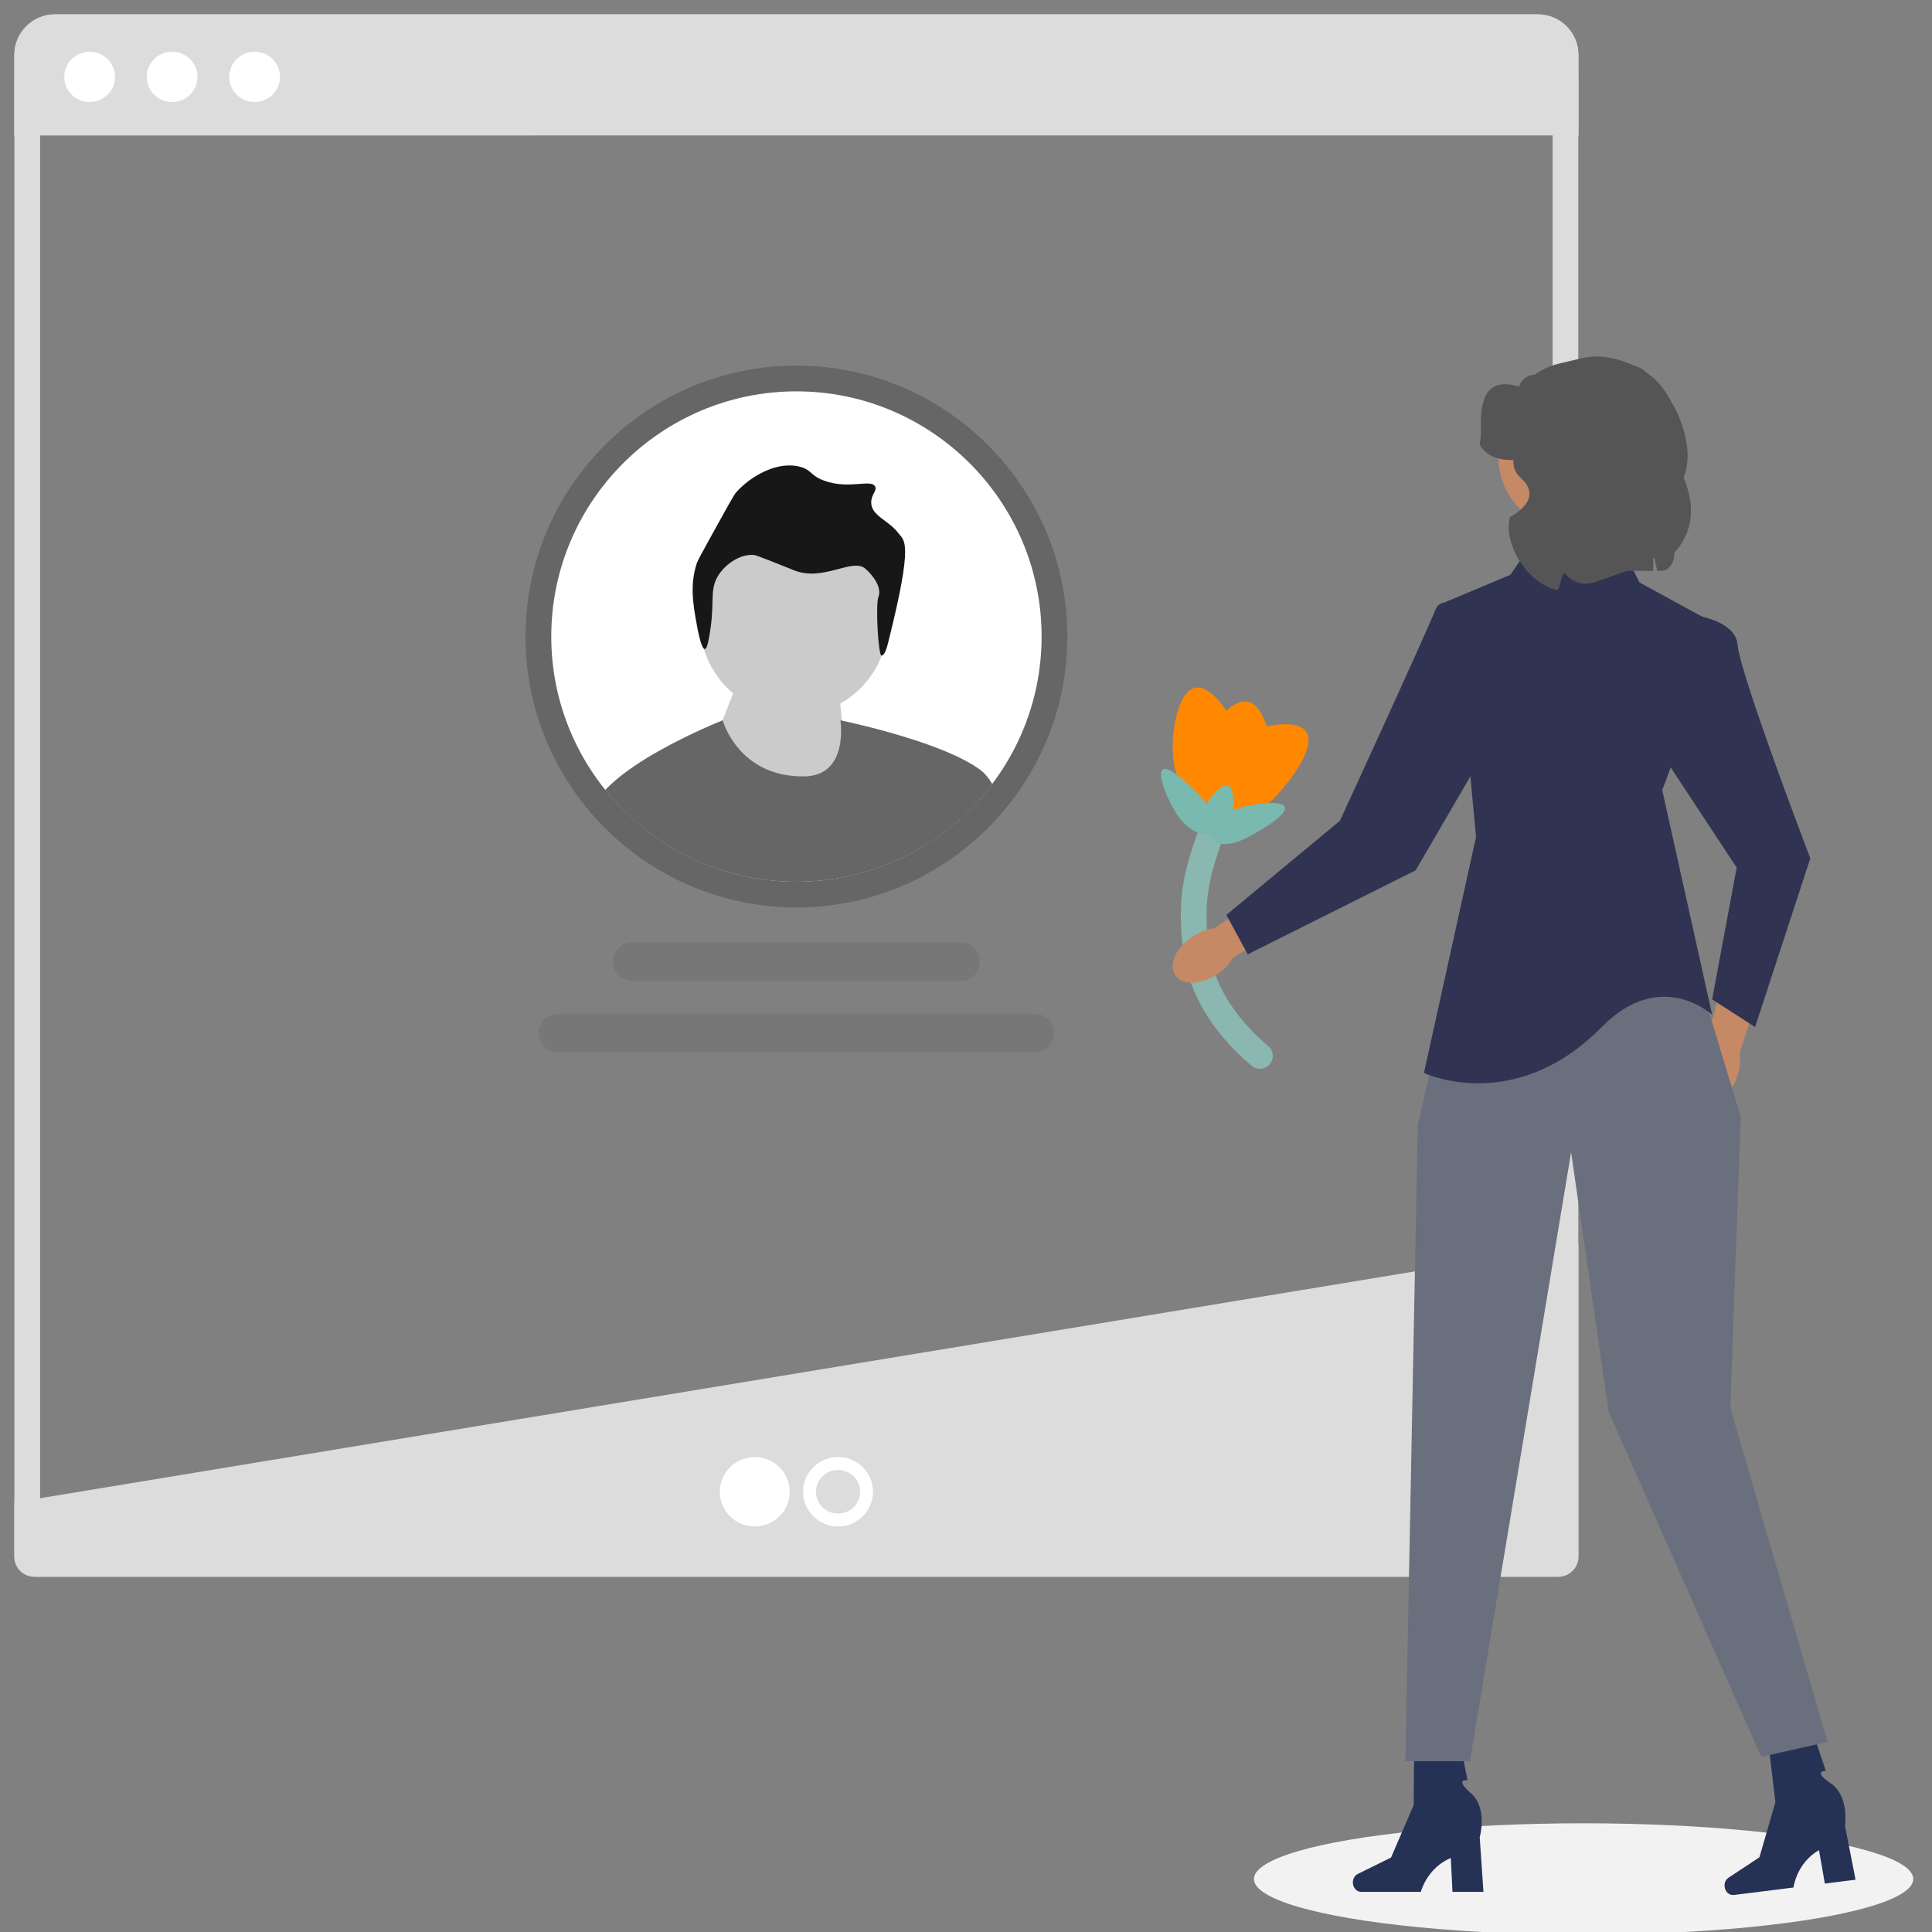 <?xml version="1.0" encoding="utf-8"?>
<!-- Generator: Adobe Illustrator 27.9.1, SVG Export Plug-In . SVG Version: 6.00 Build 0)  -->
<svg version="1.1" id="Layer_1" xmlns="http://www.w3.org/2000/svg" xmlns:xlink="http://www.w3.org/1999/xlink" x="0px" y="0px"
	 viewBox="0 0 300 300" style="enable-background:new 0 0 300 300;" xml:space="preserve">
<rect x="0" y="0" width="300" height="300" fill="#808080" stroke="none"/>
<style type="text/css">
	.st0{fill:#EEEEEE;}
	.st1{fill:#FFFFFF;}
	.st2{fill:url(#SVGID_1_);}
	.st3{fill:#555555;}
	.st4{fill:url(#SVGID_00000057831844177694910670000013523734915841595017_);}
	.st5{fill:url(#SVGID_00000117648903282970115510000015827476538473312399_);}
	.st6{fill:url(#SVGID_00000054251322383037216920000000751952911749936285_);}
	.st7{fill:#9FB3CD;}
	.st8{fill:#DCDCDC;}
	.st9{fill:#FF8800;}
	.st10{fill:#70D3AD;}
	.st11{fill:#E5E5E5;}
	.st12{fill:#E5F1F8;}
	.st13{fill:#F0EEEA;}
	.st14{fill:#CCCCCC;}
	.st15{fill:#CBCBCB;}
	.st16{fill:url(#SVGID_00000182527847451089193890000004550427548995835053_);}
	.st17{fill:url(#SVGID_00000097458675777960850480000005793286892484266882_);}
	.st18{fill:#EFECE8;}
	.st19{fill:#CACACA;}
	.st20{fill:#666666;}
	.st21{fill:#F2F2F2;}
	.st22{fill:#253255;}
	.st23{fill:none;stroke:#9FB3CE;stroke-width:4;stroke-miterlimit:10;}
	.st24{fill:#93613C;}
	.st25{fill:#6B88D5;}
	.st26{fill:#6A6F7D;}
	.st27{fill:#171717;}
	.st28{fill:#F7C4A7;}
	.st29{fill:#5B6B8F;}
	.st30{fill:#2F2E41;}
	.st31{fill:#293A56;}
	.st32{fill:#5C5CA0;}
	.st33{fill:#813B0C;}
	.st34{fill:#6C63FF;}
	.st35{fill:#C68966;}
	.st36{opacity:0.1;enable-background:new    ;}
	.st37{fill:#777777;}
	.st38{fill:#AAAAAA;}
	.st39{enable-background:new    ;}
	.st40{fill:#999999;}
	.st41{fill:#333333;}
	.st42{fill:#2F2E40;}
	.st43{fill:#946196;}
	.st44{fill:#BB8958;}
	.st45{fill:#DBDBDB;}
	.st46{fill:#DADADA;}
	.st47{clip-path:url(#SVGID_00000131338688881123442050000012702777939939494788_);}
	.st48{clip-path:url(#SVGID_00000019657146090046477950000012025483682661539739_);}
	.st49{clip-path:url(#SVGID_00000069389729453703876520000006633963702962224040_);}
	.st50{fill:#8AB7B0;}
	.st51{fill:#A68890;}
	.st52{fill:#7AB9B0;}
	.st53{fill:#303351;}
	.st54{fill:#D4BA8D;}
	.st55{fill:#B06D4D;}
	.st56{fill:#23486A;}
	.st57{clip-path:url(#SVGID_00000173147735845193542360000014402051579721563040_);}
	.st58{fill:#1FD7FF;}
	.st59{fill:#20D7FF;}
	.st60{fill:#21D6FF;}
	.st61{fill:#22D6FF;}
	.st62{fill:#23D6FF;}
	.st63{fill:#24D5FF;}
	.st64{fill:#25D5FF;}
	.st65{fill:#26D5FF;}
	.st66{fill:#27D4FF;}
	.st67{fill:#28D4FF;}
	.st68{fill:#29D4FF;}
	.st69{fill:#2AD3FF;}
	.st70{fill:#2BD3FF;}
	.st71{fill:#2CD3FF;}
	.st72{fill:#2DD3FF;}
	.st73{fill:#2ED2FF;}
	.st74{fill:#2FD2FF;}
	.st75{fill:#30D2FF;}
	.st76{fill:#31D1FF;}
	.st77{fill:#32D1FF;}
	.st78{fill:#33D1FF;}
	.st79{fill:#34D0FF;}
	.st80{fill:#35D0FF;}
	.st81{fill:#36D0FF;}
	.st82{fill:#37CFFF;}
	.st83{fill:#38CFFF;}
	.st84{fill:#39CFFF;}
	.st85{fill:#3ACEFF;}
	.st86{fill:#3BCEFF;}
	.st87{fill:#3CCEFF;}
	.st88{fill:#3DCDFF;}
	.st89{fill:#3ECDFF;}
	.st90{fill:#3FCDFF;}
	.st91{fill:#40CCFF;}
	.st92{fill:#41CCFF;}
	.st93{fill:#42CCFF;}
	.st94{fill:#43CBFF;}
	.st95{fill:#44CBFF;}
	.st96{fill:#45CBFF;}
	.st97{fill:#46CAFF;}
	.st98{fill:#47CAFF;}
	.st99{fill:#48CAFF;}
	.st100{fill:#49CAFF;}
	.st101{fill:#4AC9FF;}
	.st102{fill:#4BC9FF;}
	.st103{fill:#4CC9FF;}
	.st104{fill:#4DC8FF;}
	.st105{fill:#4EC8FF;}
	.st106{fill:#4FC8FF;}
	.st107{fill:#50C7FF;}
	.st108{fill:#51C7FF;}
	.st109{fill:#52C7FF;}
	.st110{fill:#53C6FF;}
	.st111{fill:#54C6FF;}
	.st112{fill:#55C6FF;}
	.st113{fill:#56C5FF;}
	.st114{fill:#57C5FF;}
	.st115{fill:#58C5FF;}
	.st116{fill:#59C4FF;}
	.st117{fill:#5AC4FF;}
	.st118{fill:#5BC4FF;}
	.st119{fill:#5CC3FF;}
	.st120{fill:#5DC3FF;}
	.st121{fill:#5EC3FF;}
	.st122{fill:#5FC2FF;}
	.st123{fill:#60C2FF;}
	.st124{fill:#61C2FF;}
	.st125{fill:#62C1FF;}
	.st126{fill:#63C1FF;}
	.st127{fill:#64C1FF;}
	.st128{fill:#65C1FF;}
	.st129{fill:#66C0FF;}
	.st130{fill:#67C0FF;}
	.st131{fill:#68C0FF;}
	.st132{fill:#69BFFF;}
	.st133{fill:#6ABFFF;}
	.st134{fill:#6BBFFF;}
	.st135{fill:#6CBEFF;}
	.st136{fill:#6DBEFF;}
	.st137{fill:#6EBEFF;}
	.st138{fill:#6FBDFF;}
	.st139{fill:#70BDFF;}
	.st140{fill:#71BDFF;}
	.st141{fill:#72BCFF;}
	.st142{fill:#73BCFF;}
	.st143{fill:#74BCFF;}
	.st144{fill:#75BBFF;}
	.st145{fill:#76BBFF;}
	.st146{fill:#77BBFF;}
	.st147{fill:#78BAFF;}
	.st148{fill:#79BAFF;}
	.st149{fill:#7ABAFF;}
	.st150{fill:#7BB9FF;}
	.st151{fill:#7CB9FF;}
	.st152{fill:#7DB9FF;}
	.st153{fill:#7EB8FF;}
	.st154{fill:#7FB8FF;}
	.st155{fill:#80B8FF;}
	.st156{fill:#82B8FF;}
	.st157{fill:#83B7FF;}
	.st158{fill:#84B7FF;}
	.st159{fill:#85B7FF;}
	.st160{fill:#86B6FF;}
	.st161{fill:#87B6FF;}
	.st162{fill:#88B6FF;}
	.st163{fill:#89B5FF;}
	.st164{fill:#8AB5FF;}
	.st165{fill:#8BB5FF;}
	.st166{fill:#8CB4FF;}
	.st167{fill:#8DB4FF;}
	.st168{fill:#8EB4FF;}
	.st169{fill:#8FB3FF;}
	.st170{fill:#90B3FF;}
	.st171{fill:#91B3FF;}
	.st172{fill:#92B2FF;}
	.st173{fill:#93B2FF;}
	.st174{fill:#94B2FF;}
	.st175{fill:#95B1FF;}
	.st176{fill:#96B1FF;}
	.st177{fill:#97B1FF;}
	.st178{fill:#98B0FF;}
	.st179{fill:#99B0FF;}
	.st180{fill:#9AB0FF;}
	.st181{fill:#9BAFFF;}
	.st182{fill:#9CAFFF;}
	.st183{fill:#9DAFFF;}
	.st184{fill:#9EAFFF;}
	.st185{fill:#9FAEFF;}
	.st186{fill:#A0AEFF;}
	.st187{fill:#A1AEFF;}
	.st188{fill:#A2ADFF;}
	.st189{fill:#A3ADFF;}
	.st190{fill:#A4ADFF;}
	.st191{fill:#A5ACFF;}
	.st192{fill:#A6ACFF;}
	.st193{fill:#A7ACFF;}
	.st194{fill:#A8ABFF;}
	.st195{fill:#A9ABFF;}
	.st196{fill:#AAABFF;}
	.st197{fill:#ABAAFF;}
	.st198{fill:#ACAAFF;}
	.st199{fill:#ADAAFF;}
	.st200{fill:#AEA9FF;}
	.st201{fill:#AFA9FF;}
	.st202{fill:#B0A9FF;}
	.st203{fill:#B1A8FF;}
	.st204{fill:#B2A8FF;}
	.st205{fill:#B3A8FF;}
	.st206{fill:#B4A7FF;}
	.st207{fill:#B5A7FF;}
	.st208{fill:#B6A7FF;}
	.st209{fill:#B7A6FF;}
	.st210{fill:#B8A6FF;}
	.st211{fill:#B9A6FF;}
	.st212{fill:#BAA6FF;}
	.st213{fill:#BBA5FF;}
	.st214{fill:#BCA5FF;}
	.st215{fill:#BDA5FF;}
	.st216{fill:#BEA4FF;}
	.st217{fill:#BFA4FF;}
	.st218{fill:#C0A4FF;}
	.st219{fill:#C1A3FF;}
	.st220{fill:#C2A3FF;}
	.st221{fill:#C3A3FF;}
	.st222{fill:#C4A2FF;}
	.st223{fill:#C5A2FF;}
	.st224{fill:#C6A2FF;}
	.st225{fill:#C7A1FF;}
	.st226{fill:#C8A1FF;}
	.st227{fill:#C9A1FF;}
	.st228{fill:#CAA0FF;}
	.st229{fill:#CBA0FF;}
	.st230{fill:#CCA0FF;}
	.st231{fill:#CD9FFF;}
	.st232{fill:#CE9FFF;}
	.st233{fill:#CF9FFF;}
	.st234{fill:#D09EFF;}
	.st235{fill:#D19EFF;}
	.st236{fill:#D29EFF;}
	.st237{fill:#D39DFF;}
	.st238{fill:#D49DFF;}
	.st239{fill:#D59DFF;}
	.st240{fill:#D69DFF;}
	.st241{fill:#D79CFF;}
	.st242{fill:#D89CFF;}
	.st243{fill:#D99CFF;}
	.st244{fill:#DA9BFF;}
	.st245{fill:#DB9BFF;}
	.st246{fill:#DC9BFF;}
	.st247{fill:#DD9AFF;}
	.st248{fill:#DE9AFF;}
	.st249{fill:#DF9AFF;}
	.st250{fill:#E099FF;}
	.st251{fill:#E199FF;}
	.st252{fill:#E299FF;}
	.st253{fill:#E398FF;}
	.st254{fill:#E498FF;}
	.st255{clip-path:url(#SVGID_00000156579575458707022090000014136956169458902194_);}
	.st256{fill:#70D3AB;}
	.st257{fill:#FED488;}
	.st258{fill:url(#SVGID_00000075867211023487295670000015173202504546396593_);}
	.st259{fill:url(#SVGID_00000120530991310487737160000003601260436978172320_);}
	.st260{fill:url(#SVGID_00000133489619354395331270000007828833868634658995_);}
	.st261{fill:url(#SVGID_00000103957980278054120010000010392911932965619856_);}
	.st262{fill:url(#SVGID_00000095334935998996977850000008796272026958361496_);}
	.st263{fill:url(#SVGID_00000155148689607755154610000004936805566713405846_);}
	.st264{fill:url(#SVGID_00000124842908356843391880000008972477307846829968_);}
	.st265{fill:url(#SVGID_00000062192217522078143570000004714383993150165378_);}
</style>
<g>
	<g>
		<ellipse class="st21" cx="245.9" cy="291.77" rx="51.19" ry="8.65"/>
	</g>
</g>
<g>
	<g>
		<path class="st8" d="M245.1,193.23v48.49c0,1.72-1.41,3.11-3.14,3.11H5.36c-1.72,0-3.13-1.39-3.13-3.11v-8.42L245.1,193.23z"/>
	</g>
</g>
<g>
	<g>
		<path class="st8" d="M241.09,16.07v224.76H6.23V16.07H241.09 M245.09,12.07H2.23v229.65c0,1.72,1.4,3.11,3.13,3.11h236.59
			c1.73,0,3.13-1.39,3.13-3.11V12.07L245.09,12.07z"/>
	</g>
</g>
<g>
	<g>
		<g>
			<path class="st8" d="M8.56,2.23h230.21c3.49,0,6.33,2.81,6.33,6.28v12.51H2.23V8.51C2.23,5.04,5.07,2.23,8.56,2.23z"/>
		</g>
	</g>
	<g>
		<g>
			<path class="st8" d="M238.77,6.23c1.28,0,2.33,1.02,2.33,2.28v8.51H6.23V8.51c0-1.26,1.04-2.28,2.33-2.28H238.77 M238.77,2.23
				H8.56c-3.49,0-6.33,2.81-6.33,6.28v12.51h242.86V8.51C245.09,5.04,242.26,2.23,238.77,2.23L238.77,2.23z"/>
		</g>
	</g>
</g>
<g>
	<g>
		<g>
			<ellipse class="st1" cx="13.92" cy="11.94" rx="3.94" ry="3.91"/>
		</g>
	</g>
	<g>
		<g>
			<ellipse class="st1" cx="26.73" cy="11.94" rx="3.94" ry="3.91"/>
		</g>
	</g>
	<g>
		<g>
			<ellipse class="st1" cx="39.54" cy="11.94" rx="3.94" ry="3.91"/>
		</g>
	</g>
</g>
<g>
	<g>
		<g>
			<ellipse class="st1" cx="117.2" cy="231.64" rx="5.43" ry="5.39"/>
		</g>
	</g>
	<g>
		<g>
			<path class="st1" d="M130.13,228.25c1.89,0,3.43,1.52,3.43,3.39s-1.54,3.39-3.43,3.39s-3.43-1.52-3.43-3.39
				S128.24,228.25,130.13,228.25 M130.13,226.25c-3,0-5.43,2.41-5.43,5.39c0,2.98,2.43,5.39,5.43,5.39s5.43-2.41,5.43-5.39
				C135.57,228.66,133.13,226.25,130.13,226.25L130.13,226.25z"/>
		</g>
	</g>
</g>
<g>
	<g>
		<path class="st37" d="M149.16,152.33H98.17c-1.66,0-3-1.34-3-3s1.34-3,3-3h50.99c1.66,0,3,1.34,3,3S150.82,152.33,149.16,152.33z"
			/>
	</g>
</g>
<g>
	<g>
		<path class="st37" d="M160.69,163.41H86.64c-1.66,0-3-1.34-3-3s1.34-3,3-3h74.04c1.66,0,3,1.34,3,3S162.35,163.41,160.69,163.41z"
			/>
	</g>
</g>
<g>
	<g>
		<g>
			<circle class="st1" cx="123.67" cy="98.84" r="40.07"/>
		</g>
	</g>
	<g>
		<g>
			<path class="st20" d="M123.67,140.91c-23.2,0-42.07-18.87-42.07-42.07s18.87-42.07,42.07-42.07s42.07,18.87,42.07,42.07
				S146.86,140.91,123.67,140.91z M123.67,60.77c-20.99,0-38.07,17.08-38.07,38.07s17.08,38.07,38.07,38.07s38.07-17.08,38.07-38.07
				S144.66,60.77,123.67,60.77z"/>
		</g>
	</g>
</g>
<g>
	<defs>
		<circle id="SVGID_00000003104554856949610100000004123406903693337534_" cx="123.67" cy="98.84" r="38.08"/>
	</defs>
	<clipPath id="SVGID_00000123432936465512454400000014580727205629829265_">
		<use xlink:href="#SVGID_00000003104554856949610100000004123406903693337534_"  style="overflow:visible;"/>
	</clipPath>
	<g style="clip-path:url(#SVGID_00000123432936465512454400000014580727205629829265_);">
		<g>
			<g>
				<g>
					<g>
						<circle class="st15" cx="123.29" cy="96.52" r="14.62"/>
					</g>
				</g>
				<g>
					<g>
						<polygon class="st15" points="111.19,114.42 114.24,106.63 129.98,104.26 131.67,121.5 115.76,121.84 						"/>
					</g>
				</g>
			</g>
			<g>
				<g>
					<path class="st27" d="M138.05,99.22c-0.19,0.76-0.57,2.57-1.17,2.58c-0.49,0.01-0.96-7.84-0.47-9.14
						c0.56-1.49-0.91-3.38-2.03-4.35c-2-1.74-6.43,2-10.95,0.3c-0.12-0.04-0.1-0.04-1.52-0.61c-4.38-1.75-4.61-1.8-4.86-1.82
						c-2.12-0.21-4.72,1.53-5.78,3.65c-1.1,2.2-0.18,4.09-1.22,9.43c-0.12,0.62-0.31,1.51-0.61,1.52c-0.54,0.02-1.08-2.89-1.22-3.65
						c-0.58-3.19-1.15-6.27,0-9.73c0.13-0.38,0.9-1.78,2.43-4.56c2.21-4.01,3.33-6.02,3.65-6.38c2.31-2.59,6.51-4.96,10.03-3.95
						c1.78,0.51,1.46,1.33,3.65,2.13c3.9,1.42,7.28-0.32,7.91,0.91c0.33,0.65-0.59,1.19-0.61,2.43c-0.02,2.14,2.68,2.75,4.26,4.86
						C140.4,83.97,141.86,83.98,138.05,99.22L138.05,99.22z"/>
				</g>
			</g>
		</g>
		<g>
			<g>
				<path class="st20" d="M156.16,127.28c-0.59,0.66-1.2,1.31-1.83,1.94c-8.51,8.51-19.81,13.19-31.84,13.19
					c-10.4,0-20.26-3.5-28.23-9.94c-0.01,0-0.01-0.01-0.01-0.01c-1.06-0.85-2.08-1.76-3.07-2.72c0.02-0.15,0.04-0.3,0.06-0.44
					c0.14-0.98,0.29-1.92,0.47-2.78c1.41-7.06,20.01-14.48,20.5-14.67c0.01,0,0.01,0,0.01,0s2.39,8.82,12.65,8.71
					c6.99-0.08,5.63-8.71,5.63-8.71s0.08,0.02,0.24,0.05c2.02,0.43,16.03,3.51,21.56,7.71c1.68,1.28,2.89,4.01,3.76,7.26
					C156.09,127,156.13,127.14,156.16,127.28z"/>
			</g>
		</g>
	</g>
</g>
<g>
	<g>
		<path class="st50" d="M195.64,165.96c-0.46,0-0.91-0.15-1.29-0.47c-6.35-5.35-10.06-11.77-10.73-18.57
			c-0.82-8.28,0.3-11.87,2.89-19.19c0.37-1.04,1.51-1.59,2.55-1.22c1.04,0.37,1.59,1.51,1.22,2.55c-2.45,6.92-3.42,10.02-2.68,17.47
			c0.57,5.74,3.79,11.24,9.33,15.9c0.84,0.71,0.95,1.97,0.24,2.82C196.77,165.72,196.21,165.96,195.64,165.96z"/>
	</g>
</g>
<g>
	<g>
		<circle class="st51" cx="190.88" cy="120.88" r="5.79"/>
	</g>
</g>
<g>
	<g>
		<path class="st9" d="M197.56,118.82c0-3.2-1.04-9.9-4.24-9.9s-7.33,6.7-7.33,9.9s2.59,5.79,5.79,5.79S197.56,122.01,197.56,118.82
			z"/>
	</g>
</g>
<g>
	<g>
		<path class="st9" d="M193.46,115.92c-1.38-3.43-5.25-10.22-8.21-9.02s-3.91,9.93-2.52,13.35s4.9,5.23,7.87,4.04
			C193.56,123.09,194.84,119.35,193.46,115.92z"/>
	</g>
</g>
<g>
	<g>
		<path class="st9" d="M197.38,124.39c2.65-2.58,7.47-8.73,5.24-11.02c-2.23-2.29-10.67,0.15-13.31,2.72s-2.99,6.52-0.76,8.81
			C190.78,127.19,194.74,126.96,197.38,124.39z"/>
	</g>
</g>
<g>
	<g>
		<path class="st52" d="M193.22,130.27c2.27-1.1,6.86-3.8,6.28-4.99c-0.58-1.19-6.09-0.41-8.36,0.69c-2.27,1.1-3.65,2.96-3.08,4.15
			C188.63,131.31,190.95,131.38,193.22,130.27z"/>
	</g>
</g>
<g>
	<g>
		<path class="st52" d="M186.97,124.29c-1.66-1.9-5.47-5.62-6.44-4.77c-0.97,0.85,1.25,5.94,2.92,7.85s3.8,2.76,4.77,1.91
			C189.19,128.43,188.63,126.2,186.97,124.29z"/>
	</g>
</g>
<g>
	<g>
		<path class="st52" d="M191.32,126.79c0.27-1.45,0.46-4.57-0.74-4.8s-3.33,2.52-3.61,3.98c-0.27,1.45,0.48,2.81,1.68,3.04
			C189.84,129.23,191.04,128.24,191.32,126.79z"/>
	</g>
</g>
<g>
	<g id="b-1418_00000029023487462954677490000002452822464469768122_">
		<g>
			<path class="st35" d="M263.1,164.85c0.37-1.16,1.02-2.21,1.89-3.07l3.31-12.31l5.81,1.75l-3.98,12.3
				c0.17,1.21,0.04,2.44-0.36,3.59c-0.98,2.89-3.26,4.73-5.1,4.11S262.12,167.74,263.1,164.85L263.1,164.85z"/>
		</g>
	</g>
	<g>
		<g>
			<path class="st53" d="M260.66,95.2l-3.85,20l12.86,19.52l-3.81,20.47l6.67,4.29l8.57-26.19c0,0-10.9-28.55-11.28-33.13
				C269.43,95.58,260.66,95.2,260.66,95.2L260.66,95.2z"/>
		</g>
	</g>
</g>
<g>
	<g>
		<g>
			<polygon class="st35" points="279.53,260.33 272.68,261.36 277.91,281.95 282.55,281.26 			"/>
		</g>
	</g>
	<g>
		<g>
			<path class="st22" d="M267.8,292.98L267.8,292.98c-0.07-0.57,0.16-1.12,0.59-1.4l4.81-3.18l2.48-8.55l-0.97-8.18l7.1-1.75
				l1.7,5.07c0,0-2.19-0.05,0.75,1.92c2.94,1.97,2.23,6.63,2.23,6.63l1.64,8.34l-4.77,0.6l-0.91-5.2c-3.51,2.04-3.96,5.81-3.96,5.81
				l-9.24,1.16C268.53,294.34,267.89,293.77,267.8,292.98L267.8,292.98L267.8,292.98z"/>
		</g>
	</g>
</g>
<g>
	<g>
		<g>
			<polygon class="st35" points="225.79,261.38 218.86,261.54 221.48,282.63 226.17,282.52 			"/>
		</g>
	</g>
	<g>
		<g>
			<path class="st22" d="M210.07,292.31L210.07,292.31c0-0.57,0.3-1.09,0.76-1.32l5.17-2.55l3.52-8.17l0.05-8.23l7.26-0.85
				l1.05,5.25c0,0-2.16-0.32,0.51,2c2.67,2.32,1.38,6.85,1.38,6.85l0.58,8.48h-4.81l-0.26-5.27c-3.74,1.59-4.65,5.27-4.65,5.27
				h-9.32C210.63,293.74,210.07,293.1,210.07,292.31L210.07,292.31L210.07,292.31z"/>
		</g>
	</g>
</g>
<g>
	<g>
		<polygon class="st26" points="227.44,142.74 220.15,174.71 218.23,273.48 228.25,273.48 243.96,178.92 249.79,219.22 
			273.48,272.81 283.78,270.48 268.68,218.6 270.3,173.42 261.26,143.53 		"/>
	</g>
</g>
<g>
	<g>
		<path class="st53" d="M238.06,84.15l-3.54,5.11l-9.61,4.03c-2.3,0.79,1.06,3.79,1.43,6.19l2.86,30.47l-8.09,36.66
			c0,0,14.03,6.65,27.61-7.14c9.17-9.31,17.14-1.9,17.14-1.9l-7.75-34.88l9.44-25.17l-12.98-7.08l-3.54-7.08L238.06,84.15
			L238.06,84.15z"/>
	</g>
</g>
<g id="c-1419_00000123414215081847217260000007291012465591163837_">
	<g>
		<path class="st3" d="M240.92,88.63L240.92,88.63c-0.27,0-0.54-0.06-0.8-0.18c-1.41-0.64-2.2-2.82-1.76-4.87
			c0.16-2.44,0.34-4.67,0.54-6.66c0.69-6.8,1.65-10.67,3.04-9.74c1.22-5.57,2.61-10.83,6.64-10.84c0.15,0,2.47,1.49,2.62,1.5
			c4.59-4.48,8.81,6.23,8.81,13.37c3.17,5.57,3.65,10.54,0,14.59c0,1.56-0.87,2.82-1.95,2.83h-0.7c-0.3-0.96-0.46-2-0.47-3.05
			c-0.32,0.95-0.47,2-0.45,3.05L240.92,88.63L240.92,88.63z"/>
	</g>
</g>
<g id="d_00000031175638326846780440000014432519142547425198_">
	<g>
		<circle class="st35" cx="244.09" cy="70.95" r="11.41"/>
	</g>
</g>
<g id="e-1420_00000143607961839444161160000005030253542786659480_">
	<g>
		<path class="st3" d="M243,89.01c-0.61,0-0.72,2.78-1.3,2.63c-4.87-1.27-8.32-7.51-7.23-11.35c0,0,5.45-2.71,1.7-6.04
			s2.61-9.26,2.61-9.26c0.9-3.18,4.59-5.45,8.87-5.45h0c5.01,0,9.07,3.09,9.07,6.89v22.19h-0.92c-0.17-0.28-0.31-0.56-0.44-0.85
			c-0.32-0.71-1.71-0.59-1.76,0.17l0,0.04c-0.02,0.36-0.43,0.64-0.9,0.64l-5.08,1.79C245.94,91,244.07,90.44,243,89.01L243,89.01
			L243,89.01z"/>
	</g>
</g>
<g>
	<g>
		<path class="st3" d="M229.89,69.26c-0.13-0.19-0.1-0.68,0.02-1.35V67.9c0.05-0.25,0.06-0.56,0.05-0.9
			c-0.07-3.39-0.07-8.8,5.88-6.97c0.03,0.01,0.06-0.05,0.1-0.16c0.37-0.99,1.3-1.68,2.37-1.68l0,0c1.15-0.83,2.46-1.42,3.85-1.75
			l3.3-0.78c1.27-0.3,2.59-0.4,3.89-0.21c2.37,0.35,4.55,1.23,6.44,2.51c1.26,0.85,2.29,1.99,3.06,3.29
			c0.97,1.61,1.52,2.59,1.82,3.36c0.63,1.61,2.4,6.06,0.59,9.9c-0.98,2.08-2.38,2.68-2.37,4.66c0.01,1.57,0.9,1.79,1.18,3.5
			c0.3,1.76,1.02,0.31,0,1.75c-0.62,0.88-1.5,2.11-2.37,2.33c-0.34,0.09-1.61-0.13-4.14-0.58c-2.12-0.37-2.24-0.43-2.37-0.58
			c-0.14-0.17-0.21-0.36-0.21-0.58c-0.02-1.47,1.55-1.17,1.99-5.24c0.39-3.62-3.34,3.96-2.96,0c0.36-3.67,3.97-7.64,2.96-10.49
			c-0.48-1.36-1.41-2.45-1.78-2.33c-0.43,0.15,0.31,1.92-0.59,2.91c-0.47,0.51-1.13,0.56-3.55,0.58c-2.05,0.02-3.07,0.03-4.74,0
			c-2.51-0.05-5.96,0.9-6.93,0.97C231.57,71.66,230.35,69.92,229.89,69.26L229.89,69.26z"/>
	</g>
</g>
<g>
	<g id="f-1421_00000153706484416966016780000011336108526111261579_">
		<g>
			<path class="st35" d="M189.04,151.27c1.02-0.66,1.87-1.56,2.47-2.62l11.02-6.41l-3.2-5.15l-10.83,7.06
				c-1.21,0.15-2.36,0.6-3.37,1.29c-2.54,1.7-3.71,4.38-2.63,6C183.58,153.04,186.51,152.97,189.04,151.27L189.04,151.27z"/>
		</g>
	</g>
	<g>
		<g>
			<path class="st53" d="M237.12,105.43l-17.29,29.71l-26.08,13.05l-3.32-6.12l17.63-14.62c0,0,13.17-28.61,14.88-32.88
				c1.71-4.26,15.96,5.54,15.96,5.54L237.12,105.43z"/>
		</g>
	</g>
</g>
</svg>
